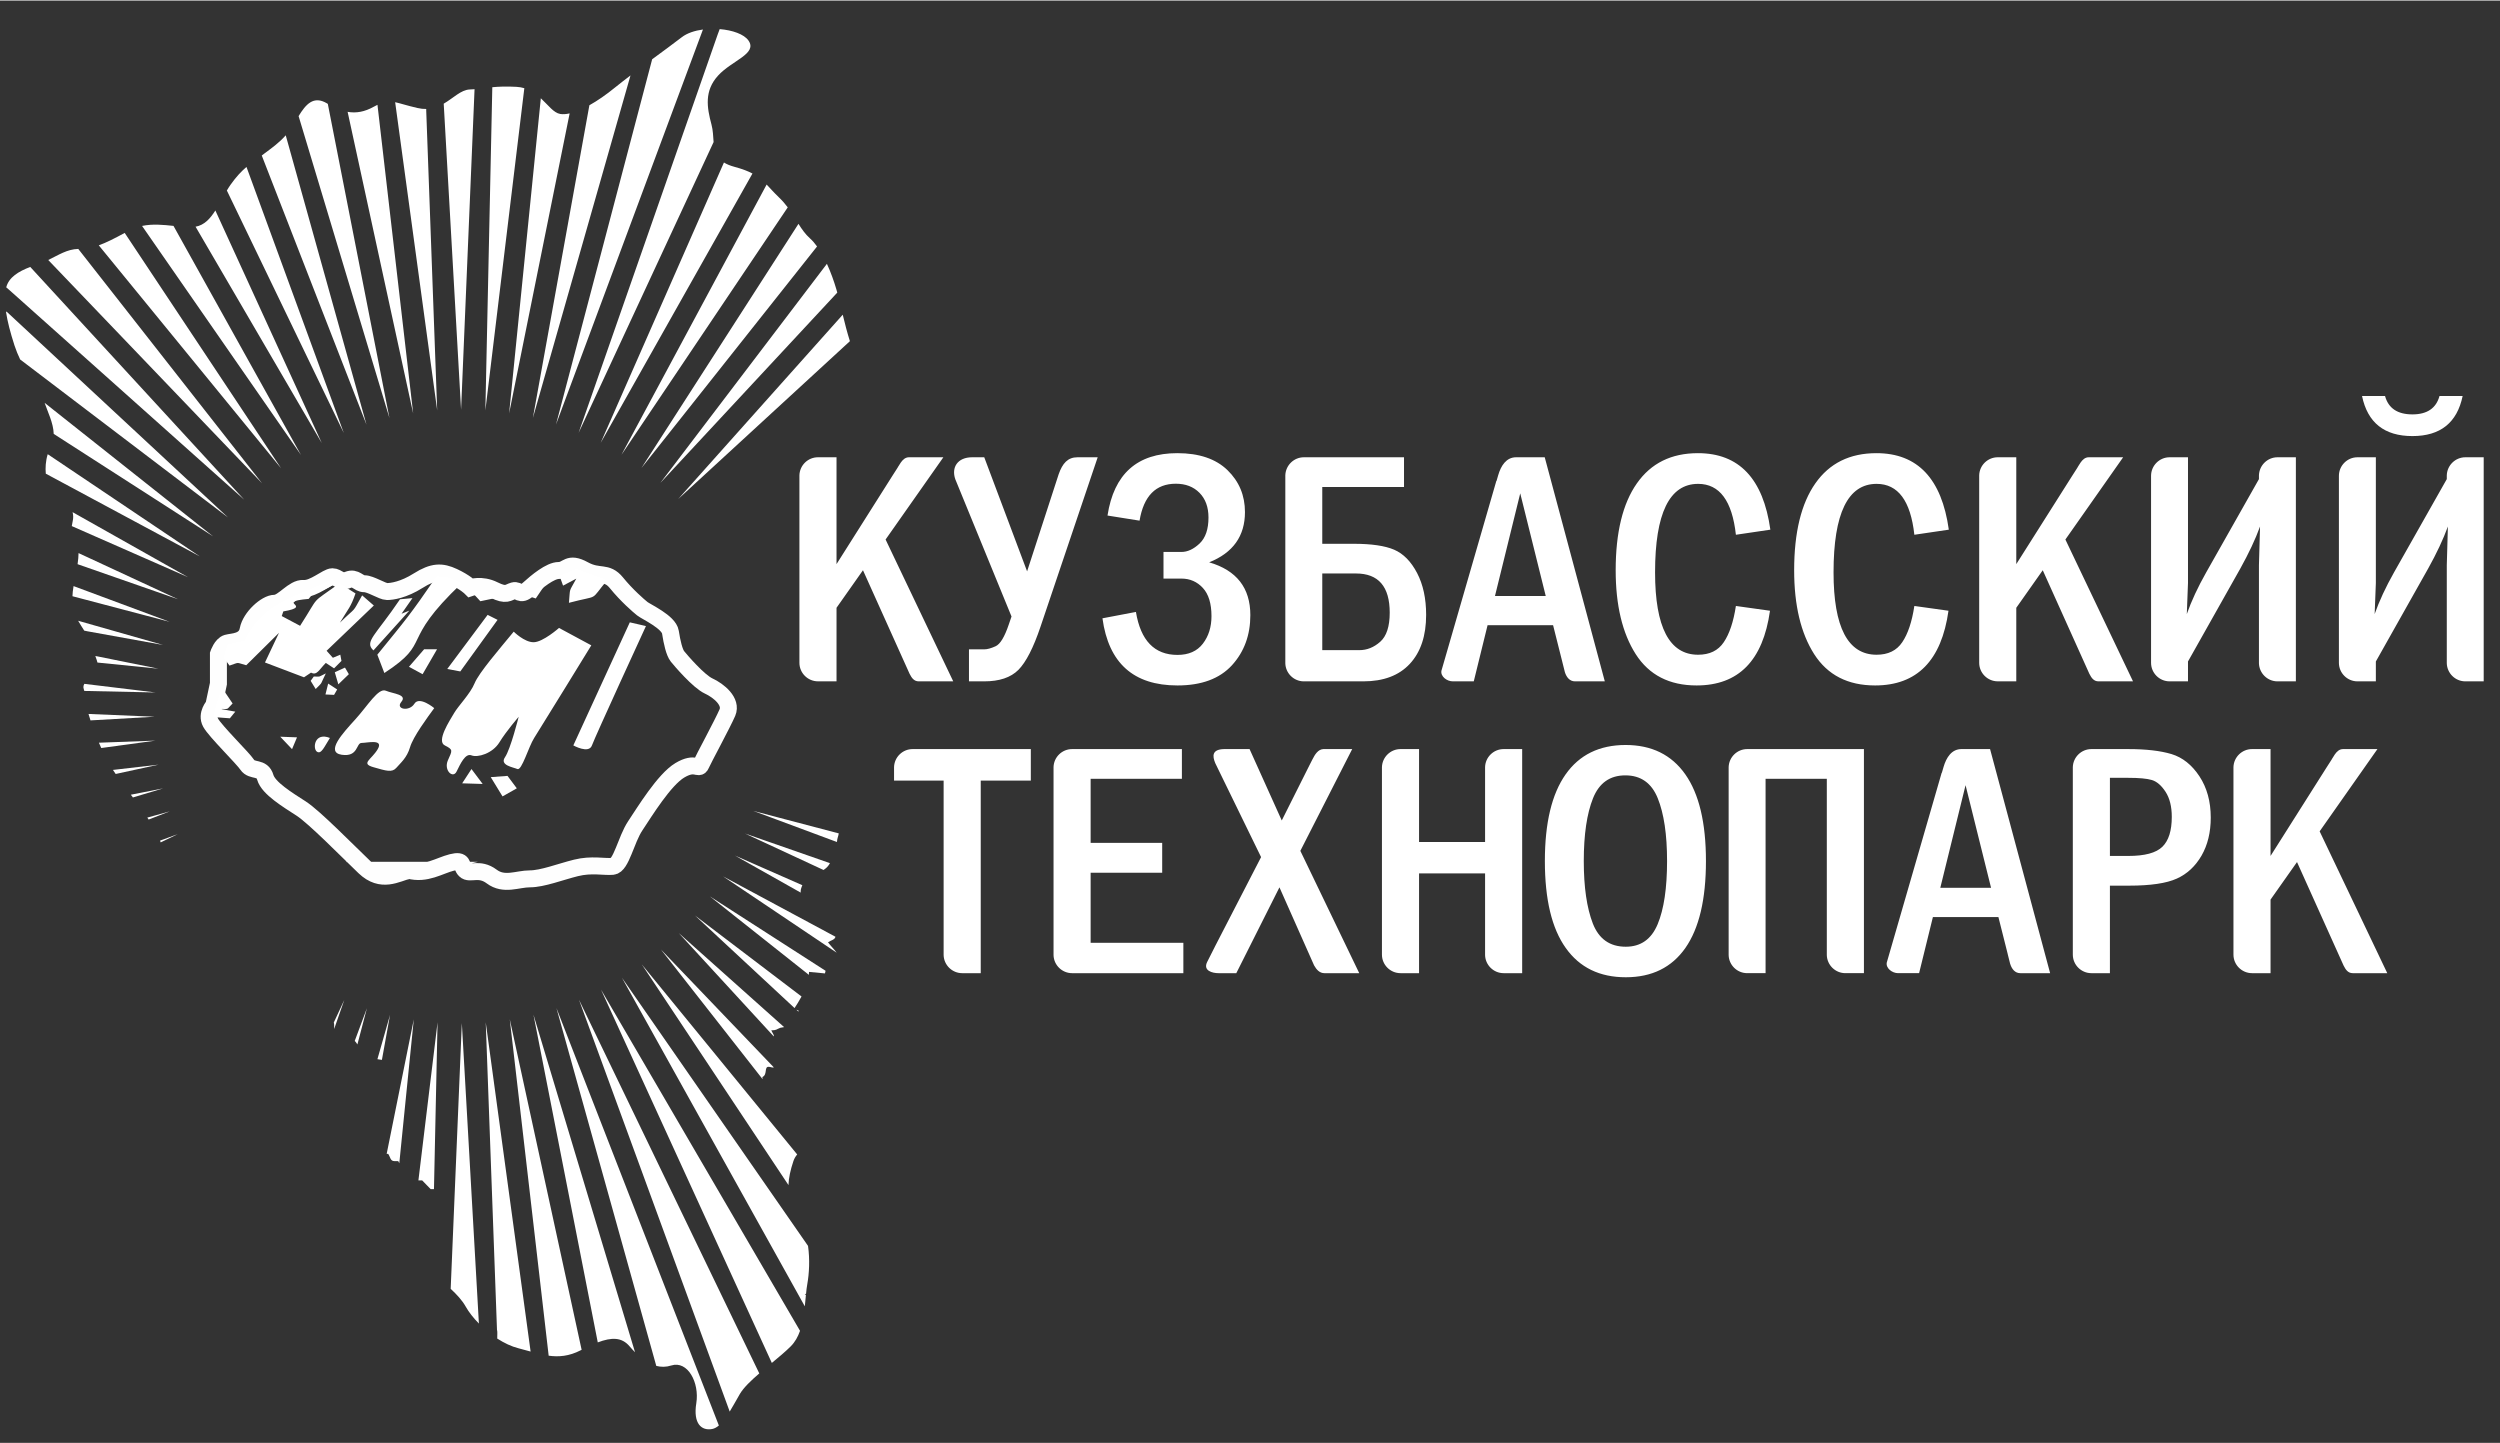 <?xml version="1.0" encoding="UTF-8"?> <!-- Creator: CorelDRAW 2019 (64-Bit) --> <svg xmlns="http://www.w3.org/2000/svg" xmlns:xlink="http://www.w3.org/1999/xlink" xmlns:xodm="http://www.corel.com/coreldraw/odm/2003" xml:space="preserve" width="1228px" height="709px" style="shape-rendering:geometricPrecision; text-rendering:geometricPrecision; image-rendering:optimizeQuality; fill-rule:evenodd; clip-rule:evenodd" viewBox="0 0 1228 708.46"><rect x="0" y="0" width="1228" height="708.46" fill="#333333" stroke="none"/> <defs> <style type="text/css"> <![CDATA[ .str0 {stroke:#FEFEFE;stroke-width:8.33;stroke-miterlimit:22.926} .fil1 {fill:none} .fil0 {fill:white} .fil2 {fill:white;fill-rule:nonzero} ]]> </style> </defs> <g id="Слой_x0020_1">  <g id="_2598171096480"> <path class="fil0" d="M392.21 109.68l-77.12 119.91 86.25 -108.8c-1.11,-1.55 -2.27,-2.9 -3.51,-4 -2.28,-2.04 -3.96,-4.47 -5.62,-7.11zm-15.64 -19.3l-71.3 132.73 81.67 -121.53c-1.25,-1.65 -2.66,-3.31 -4.36,-4.93 -2.5,-2.4 -4.26,-4.44 -6.01,-6.27zm-20.97 -10.83l-60.56 137.73 74.57 -132.32c-2.22,-1.17 -5,-2.25 -8.77,-3.26 -2.19,-0.59 -3.89,-1.3 -5.24,-2.15zm-2.09 -65.52l-0.98 2.62 -68.32 195.7 66.31 -142.84c-0.23,-2.76 -0.26,-5.71 -1.04,-8.6 -2.28,-8.45 -3.57,-16.57 3.24,-24.05 6.82,-7.47 19.48,-10.72 14.93,-17.22 -2.18,-3.12 -7.87,-5.1 -14.14,-5.61zm-33.17 14.81l-47.24 179.43 72.19 -194.05c-4.04,0.55 -7.79,1.77 -10.41,3.8 -3.96,3.04 -9.09,6.82 -14.54,10.82zm-30.84 22.59l-27.75 153.59 47.95 -168.24c-2.64,2.01 -5.22,4 -7.6,5.93 -4.27,3.48 -8.58,6.49 -12.6,8.72zm-23.85 -3.44l-15.57 154.78 29.73 -147.34c-1.76,0.4 -3.33,0.5 -4.64,0.28 -3.23,-0.54 -5.85,-4.31 -9.52,-7.72zm-23.83 -5.42l-3.41 158.75 19.14 -158.27c-1.18,-0.35 -2.44,-0.59 -3.8,-0.66 -5.18,-0.29 -8.81,-0.11 -11.93,0.18zm-23.87 8.09l0.3 5.21 8.23 145.1 6.62 -157.42 -2.39 0.13c-4.33,0.2 -7.98,4.21 -12.76,6.98zm-8.59 3.4l0 -0.8c-1.34,0.03 -2.76,-0.12 -4.29,-0.48 -5.28,-1.21 -8.45,-2.31 -10.97,-2.85l20.65 151.39 -5.39 -147.26zm-38.61 0.61l32.2 148.16 -17.54 -151.61c-0.54,0.27 -1.13,0.56 -1.76,0.91 -4.56,2.56 -8.7,3.28 -12.9,2.54zm-24.08 2.09l44.63 148.32 -30.28 -154.32 -0.4 -0.25c-6.66,-4 -10.46,0.55 -13.95,6.25zm-18.09 19.36l51.44 132.21 -39.67 -142.13c-3.29,3.74 -6.94,6.28 -10.57,9l-1.2 0.92zm-17.15 17.19l57.44 119.1 -47.8 -130.68c-2.47,2.12 -5.05,4.8 -7.83,8.75 -0.65,0.91 -1.23,1.87 -1.81,2.83zm-15.37 17.78l62 106.29 -52.28 -114.26c-2.54,4.03 -5.42,7.2 -9.72,7.97zm-26.28 -0.38l78.06 112.51 -62.62 -112.53c-5.02,-0.53 -10.23,-1.07 -15.44,0.02zm-21.26 9.53l89.54 109.51 -76.81 -115.61c-5.11,2.77 -9.08,4.79 -12.73,6.1zm-24.83 7.2l105.02 109.68 -90.27 -115.12c-5.54,0.16 -9.65,2.99 -14.75,5.44zm-20.63 13.43l1.75 1.52 115.11 102.76 -105.06 -114.3c-5.8,2.23 -10.49,5.04 -11.8,10.02zm-0.17 11.66l0.05 0 -0.06 -0.05 0.01 0.05zm0.27 0.2l-0.19 0.35c0.69,4.54 2.06,9.89 4.15,16.36 0.8,2.45 1.76,4.72 2.78,6.87l102.09 77.6 -108.83 -101.18zm23.22 60.13l78.27 50.33 -82.73 -65.58c1.47,4.37 4.32,9.91 4.46,15.25zm-3.89 19.54l75.61 40.61 -74.66 -50.18c-1.03,3.34 -1.21,6.74 -0.95,9.57zm12.77 25.75l57.07 25.09 -56.68 -31.94c0.38,1.4 0.42,2.93 0.03,4.57 -0.2,0.83 -0.32,1.57 -0.42,2.28zm2.85 18.71l49.29 17.21 -48.82 -22.66c-0.03,1.65 -0.16,3.33 -0.47,5.45zm-2.52 15.74l47.74 12.58 -47.2 -17.56c-0.33,1.93 -0.5,3.54 -0.54,4.98zm5.79 16.9l1.56 0.32 37.14 6.71 -41.7 -11.88c0.88,1.54 1.93,3.17 3,4.85zm6.49 12.65l-1.05 -0.18c0.44,1.33 0.87,2.3 1.05,3.21l29.96 3.02 -29.96 -6.05zm-6.46 16.97l34.97 0.75 -34.97 -4.23c-0.78,1.42 -0.38,2.13 0,3.48zm3.04 14.47l31.56 -1.8 -32.54 -1.36 0.98 3.16zm5.28 13.57l26.65 -3.63 -27.8 1.02 1.15 2.61zm7.09 12.75l21.07 -4.58 -22.41 2.59 1.34 1.99zm8.46 11.54l14.86 -4.47 -15.88 3.12 1.02 1.35zm7.73 10.85l10.38 -4.04 -11.03 3.08 0.65 0.96zm5.91 11.22l8.55 -4.12 -8.84 3.24 0.29 0.88zm85.04 88.47c0.11,0.39 0.17,0.81 0.17,1.25l0 1.87 0.03 -0.01 4.96 -14.22 -5.16 11.11zm10.28 9.06l0.59 0.63c0.28,0.39 0.52,0.74 0.72,1.09l4.68 -17.82 -5.99 16.1zm11.14 8.96l2.21 0.34 4 -22.15 -6.21 21.81zm12.7 6.06l5.17 -25.62 -2.7 26.75 -4.42 43.93c-0.18,-0.27 -0.34,-0.62 -0.52,-1.06l-1.89 0c-2.02,0 -1.95,-1.94 -3.04,-3.54l-0.75 -0.02 8.15 -40.44zm7.44 53.47l1.84 0 4.17 4.29 1.63 0 1.76 -81.93 -9.4 77.64zm29.71 70.33l-8.38 -147.59 -5.48 130.53c2.93,2.71 5.65,5.64 7.39,8.74 1.52,2.71 3.78,5.58 6.47,8.32zm8.89 3.15c0.22,0.29 0.17,2.19 0.12,4.22 3.39,2.18 6.97,3.9 10.48,4.78 2.02,0.51 3.99,1.05 5.91,1.6l-22.04 -161.72 5.53 151.12zm41.57 9.74l-35.3 -162.37 19.11 165.26c4.95,0.68 10,0.3 15.73,-2.66l0.46 -0.23zm26.23 1.2l-49.89 -165.82 31.59 160.98c6.84,-2.59 11.82,-2.58 15.62,1.93 0.84,0.99 1.75,1.97 2.68,2.91zm41.18 35.98l-79.78 -205.05 49.04 175.77c2.33,0.6 4.78,0.63 7.33,-0.19 8.11,-2.6 13.96,8.45 12.33,18.52 -1.63,10.08 2.59,13.64 7.79,12.67 1.13,-0.21 2.23,-0.83 3.29,-1.72zm19.86 -25.58l-88.56 -183.54 74.03 202.29c1.71,-2.79 3.36,-5.86 5,-8.67 1.85,-3.13 5.45,-6.58 9.53,-10.08zm20.01 -20.92l-97.75 -167.6 83.9 183.37c3.38,-2.81 6.69,-5.55 9.3,-8.16 2.1,-2.11 3.55,-4.73 4.55,-7.61zm2.89 -17.62l-0.56 -0.41 0.63 -0.16c0.16,-1.68 0.33,-3.27 0.61,-4.75 0.93,-5.24 1.31,-12.11 0.36,-18.78l-91.41 -131.72 89.83 161.41 0.54 -5.59zm-4.28 -69.01l-76.31 -93.34 72.03 108.39c0.11,-3.5 0.91,-7.28 2.42,-11.79 0.39,-1.17 1.02,-2.29 1.86,-3.26zm-16.99 -36.97l-0.11 -1.07c2.58,-1.11 0.81,-5.02 3,-5.02 1.01,0 2.03,0.58 2.63,0.29l-55.48 -57.93 49.96 63.73zm5.49 -20.99l0 -0.66 -1.24 -2.34c2.89,-0.1 2.29,-0.45 4.47,-1.27l1.84 -0.33 -51.73 -46.18 46.66 50.78zm12.12 -12.17l0.01 -0.6 -1.03 -0.36 1.02 0.96zm-1.92 -1.78c1.02,-1.55 2.27,-3.51 3.43,-5.69l-52.37 -39.81 48.94 45.5zm7.03 -16.32c0.05,-0.48 0.08,-0.97 0.08,-1.45l7.83 0.75 0.3 -1.29 -56.83 -36.55 48.62 38.54zm13.65 -10.88c-1.37,-1.87 -3.05,-3.45 -4.24,-5.1 1.38,-1.01 3.33,-1.19 3.66,-2.73l-55.21 -29.66 55.79 37.49zm-17.67 -29.52c-0.02,-0.53 0,-1.08 0.13,-1.72 0.23,-0.79 0.47,-1.43 0.69,-1.91l-33.1 -14.56 32.28 18.19zm11.24 -11.1c0.72,-0.59 1.45,-0.91 2.43,-2.25 0.28,-0.35 0.49,-0.74 0.7,-1.11l-41.73 -14.56 38.6 17.92zm6.57 -13.75c0.15,-2.01 0.66,-2.65 0.9,-4.23l-42 -11.05 41.1 15.28zm2.85 -259.01l-80.82 90.54 84.34 -77.54c-1.36,-4.3 -2.5,-8.78 -3.52,-13zm-7.77 -25l-81.81 107.62 86.9 -93.48 -0.46 -1.65c-1.16,-3.94 -2.73,-8.36 -4.63,-12.49z"></path> <path class="fil1 str0" d="M200.86 427.2c-6.13,1.53 -13.42,6.51 -21.86,-1.54 -8.43,-8.05 -24.54,-24.54 -31.06,-28.76 -6.51,-4.22 -16.1,-9.97 -17.63,-15.34 -1.54,-5.36 -6.52,-2.68 -8.83,-6.13 -2.3,-3.45 -15.72,-16.49 -18.02,-20.71 -2.3,-4.22 1.54,-8.43 1.54,-8.43l2.29 -10.74 0 -14.57c0,0 1.54,-4.6 4.22,-5.37 2.69,-0.77 9.21,-0.39 10.36,-6.52 1.15,-6.14 8.82,-13.04 13.03,-13.04 4.22,0 9.21,-7.67 14.19,-7.28 4.98,0.38 11.51,-5.75 14.19,-5.75 2.68,0 3.84,3.06 7.67,1.53 3.83,-1.53 4.99,1.91 8.05,1.91 3.07,0 8.82,3.84 11.12,3.84 2.3,0 8.06,-0.76 15.34,-5.37 7.29,-4.6 11.5,-4.6 17.26,-1.91 5.75,2.68 8.43,5.36 8.43,5.36 0,0 5.37,-1.92 11.51,1.16 6.13,3.06 6.9,1.14 9.58,0.38 2.68,-0.77 3.07,3.06 7.29,-0.77 4.22,-3.83 10.74,-9.2 14.95,-9.2 4.23,0 4.61,-4.61 12.28,-0.39 7.66,4.22 11.12,0.39 16.1,6.52 4.99,6.14 10.74,11.12 12.66,12.66 1.92,1.53 13.03,6.52 13.8,11.5 0.76,4.98 1.92,9.97 3.45,11.89 1.54,1.92 10.36,12.27 15.34,14.57 4.98,2.3 11.5,7.67 9.2,13.04 -2.3,5.36 -11.88,23 -13.03,25.69 -1.15,2.68 -2.69,-1.92 -10.35,2.68 -7.68,4.6 -17.26,20.33 -21.87,27.23 -4.6,6.9 -6.89,19.56 -11.12,19.94 -4.21,0.38 -10.35,-1.15 -18.02,0.77 -7.67,1.91 -16.49,5.37 -22.62,5.37 -6.14,0 -12.66,3.45 -18.79,-1.15 -6.14,-4.61 -10.74,-0.77 -13.04,-3.07 -2.31,-2.3 -0.39,-5.37 -6.52,-3.84 -6.13,1.54 -12.66,6.14 -21.09,3.84z"></path> <path class="fil0" d="M109.07 337.6l5.19 7.67c-3.28,3.26 -1.49,2.68 -5.96,2.68l7.28 1.34 -2.67 3.27 -8.06 -0.6c1.03,-5.77 2.27,-8.41 4.22,-14.36zm200.29 -32.18l-27.74 60.45c0,0 7.61,4.29 9.14,0 1.52,-4.27 26.53,-58.62 26.53,-58.62l-7.93 -1.83zm-163.47 56.49l-2.44 5.8 -5.79 -6.11 8.23 0.31zm80.21 -32.37l18.3 -25.34 -4.88 -2.45 -19.82 26.57 6.4 1.22zm14.95 51.91l5.79 9.47 7.01 -3.97 -4.56 -6.11 -8.24 0.61zm-14.04 3.05l4.58 -7.02 5.5 7.33 -10.08 -0.31zm-64.95 -22.29c-2.74,4.28 -4.27,8.26 -6.41,6.72 -2.14,-1.53 -1.22,-9.77 6.41,-6.72zm51.23 -14.65c-3.35,4.58 -10.37,14.04 -11.89,19.24 -1.53,5.18 -4.58,7.62 -6.71,10.07 -2.14,2.45 -4.88,1.53 -11.28,-0.3 -6.41,-1.84 -0.93,-3.67 2.13,-8.86 3.05,-5.19 -5.18,-3.05 -7.93,-3.05 -2.75,0 -1.53,7.02 -9.75,5.81 -8.24,-1.23 0.6,-10.7 6.7,-17.42 6.1,-6.72 11.28,-15.58 14.95,-14.04 3.65,1.53 10.68,1.83 7.61,5.49 -3.04,3.67 3.98,4.89 6.41,0.92 2.44,-3.97 9.76,2.14 9.76,2.14zm39.05 -37.57c-7.02,8.55 -17.08,20.15 -19.22,25.36 -2.13,5.19 -7.93,10.98 -10.07,14.65 -2.13,3.66 -8.84,13.75 -4.57,15.87 4.27,2.15 3.67,2.45 1.52,7.34 -2.14,4.88 2.45,9.16 4.27,5.5 1.83,-3.67 4.27,-9.17 7.32,-7.95 3.05,1.22 10.37,-0.91 13.73,-6.41 3.35,-5.49 9.45,-12.52 9.45,-12.52 0,0 -3.97,15.88 -6.72,19.85 -2.73,3.97 3.98,4.89 6.1,5.8 2.14,0.92 5.49,-10.99 8.24,-15.27 2.75,-4.27 28.06,-45.49 28.06,-45.49l-15.86 -8.55c0,0 -7.92,7.02 -12.5,7.02 -4.57,0 -9.75,-5.2 -9.75,-5.2zm6.22 -17.82l4.6 1.53 5.19 -7.66 -9.79 6.13zm-27.02 -1.91l4.4 4.79 8.24 -1.72c-7.26,-4.94 -3.66,-3.78 -12.64,-3.07zm51.37 -11.11l15.33 5.56c-9.02,10.84 -3.16,6.95 -18.79,11.12 0.75,-8.08 -0.24,-4.63 3.63,-11.88l-6.51 3.44 -1.72 -4.8 8.06 -3.44zm-127.85 59.02c3.84,-3.85 1.96,-1.63 4.98,-7.67 -4.02,1.89 -2.07,1.54 -5.92,1.54l-1.53 2.12 2.47 4.01zm6.13 -2.67l-1.33 5.35 4.23 0.2 1.53 -2.66 -4.43 -2.89zm4.99 0.37l5.17 -4.98 -1.9 -3.25 -5 2.3 1.73 5.93zm34.7 -8.62l7.46 -8.62 6.34 0 -7.1 12.26 -6.7 -3.64zm-17.45 -8.04l17.63 -19.55 -3.83 1.53 5.36 -7.67 -6.12 0.58c-12.04,17.84 -17.69,20.8 -13.04,25.11zm1.91 2.1l3.45 9c24.02,-15.7 6.91,-14.61 37.95,-44.06 -7.7,-3.41 -4.25,-2.66 -12.27,-3.46 -13.26,19.27 -14.82,20.95 -29.13,38.52zm-75.5 1.34l2.88 4.02c5.27,-1.73 2.83,-1.63 8.23,-0.18l16.09 -15.92 -6.89 14.57 19.17 7.28 3.45 -2.3c2.89,1.57 3.94,-1.45 7.27,-4.77l4.05 2.67 3.63 -3.65 -0.57 -3.06 -3.65 1.52 -3.08 -3.44 23.2 -22.23 -5.74 -4.99c-5.33,9.45 -2.13,4.84 -10.93,13.42 4.37,-7.26 5.27,-7.45 7.67,-14.37l-7.86 -4.97c-14.94,10.8 -9.15,5 -19.36,20.88l-9.01 -4.79 0.77 -2.29c15.43,-2.62 -4.72,-4.61 12.45,-6.14 3.7,-4.88 2.17,-1 13.42,-7.66l-1.53 -2.3c-17.37,9.26 -34.07,10.73 -43.31,30.46l-8.44 1.91 -1.91 6.33z"></path> <path class="fil2" d="M837.96 422.68c0,18.82 -3.36,33.02 -10.08,42.66 -6.71,9.61 -16.49,14.42 -29.29,14.42 -12.86,0 -22.68,-4.78 -29.5,-14.39 -6.84,-9.58 -10.25,-23.81 -10.25,-42.69 0,-18.72 3.39,-32.9 10.16,-42.53 6.78,-9.66 16.63,-14.48 29.51,-14.48 12.75,0 22.52,4.79 29.29,14.39 6.77,9.59 10.16,23.79 10.16,42.62zm-388.65 -55l57.03 0 0 15.47 -24.6 0 0 94.6 -8.07 0 -1.04 0c-4.94,0 -8.99,-3.99 -9.12,-8.89l0 -0.23 0 -2.73 0 -82.75 -24.35 0 0 -3.62 0 -2.73 0 -0.24c0.12,-4.91 4.18,-8.88 9.11,-8.88l1.04 0 0 0zm78.33 0l52.91 0 0 14.59 -44.83 0 0 31.46 35.15 0 0 14.67 -35.15 0 0 34.44 45.55 0 0 14.91 -53.63 0 -1.03 0c-4.94,0 -9,-3.99 -9.11,-8.89l0 -0.23 0 -2.73 0 -86.37 0 -2.73 0 -0.24c0.11,-4.91 4.17,-8.88 9.11,-8.88l1.03 0 0 0zm73.61 0l0.48 0 6.52 0 5.54 0 15.81 35.07 13.42 -26.76 1.63 -3.21c1.22,-2.41 2.74,-4.95 5.35,-5.1l0.13 0 0.13 0 4.79 0 9.15 0 -25.47 49.99 28.93 60.08 -12.37 0 -4.79 0c-2.29,0 -3.89,-1.76 -5.01,-3.81l-0.06 -0.12 -16.97 -38.23 -21.19 42.16 -2.25 0 -6.52 0c-3.04,0 -7.68,-1.24 -5.53,-5.52l3.73 -7.39 -0.01 0 22.75 -44.1c-6.79,-13.92 -13.57,-27.87 -20.38,-41.78l-2.14 -4.4c-1.46,-3.54 -1.62,-6.73 4.33,-6.88zm87.72 0l8.07 0 0 45.64 32.43 0 0 -33.79 0 -2.73 0 -0.24c0.12,-4.91 4.17,-8.88 9.11,-8.88l1.03 0 0 0 8.08 0 0 110.07 -8.08 0 -1.03 0c-4.94,0 -8.99,-3.99 -9.11,-8.89l0 -0.23 0 -2.73 0 -37.17 -32.43 0 0 49.02 -8.07 0 -1.04 0c-5.02,0 -9.12,-4.1 -9.12,-9.12l0 -2.73 0 -86.37 0 -2.73 0 -0.24c0.14,-4.91 4.18,-8.88 9.12,-8.88l1.04 0 0 0zm160.14 101.19l0 -0.24 0 -2.73 0 -86.37 0 -2.73 0 -0.22c0.12,-4.91 4.18,-8.9 9.12,-8.9l1.03 0 0 0 56.3 0 0 110.07 -8.07 0 -1.04 0c-4.94,0 -8.99,-3.97 -9.12,-8.88l0 -0.24 0 -2.73 0 -83.63 -30.08 0 0 95.48 -7.99 0 -1.03 0c-4.95,0 -9,-3.97 -9.12,-8.88zm114.61 -101.19l13.8 0 29.5 110.07 -9.36 0 -5.3 0c-2.59,0 -4.16,-2.03 -4.93,-4.48l-0.05 -0.12 -1.16 -4.62 -0.02 -0.14 -4.59 -18.21 -32.17 0 -6.78 27.57 -3.77 0 -6.53 0c-2.94,0 -6.12,-2.43 -5.58,-5.22l26.96 -93.2 0.09 0 0.83 -2.84c1.35,-4.65 3.96,-8.81 8.81,-8.81l0.25 0 0 0zm14.29 68.15l-12.53 -50.42 -12.41 50.42 24.94 0zm50.31 -68.15l17.11 0c8.69,0 15.77,0.82 21.21,2.45 5.43,1.65 10,5.28 13.71,10.9 3.7,5.61 5.57,12.39 5.57,20.29 0,7.23 -1.52,13.48 -4.52,18.68 -3.03,5.23 -7.08,9.01 -12.14,11.29 -5.09,2.31 -12.91,3.47 -23.42,3.47l-9.45 0 0 42.99 -8.07 0 -1.03 0c-5.02,0 -9.12,-4.1 -9.12,-9.12l0 -2.73 0 -86.37 0 -2.73 0 -0.24c0.13,-4.91 4.18,-8.88 9.12,-8.88l1.03 0 0 0zm8.07 14.12l0 38.37 9.04 0c8.06,0 13.64,-1.48 16.73,-4.51 3.08,-3.01 4.62,-7.9 4.62,-14.68 0,-5.06 -1.02,-9.16 -3.05,-12.3 -2.04,-3.13 -4.29,-5.07 -6.74,-5.81 -2.43,-0.72 -6.31,-1.07 -11.56,-1.07l-9.04 0zm70.83 -14.12l8.07 0 0 52.49 27.5 -43.44 2.53 -3.94 0.14 -0.28 0.1 -0.15 0.05 -0.08 0.1 -0.16 0.02 -0.04 0.13 -0.18 0.02 -0.05 0.54 -0.84 0.03 -0.06 0.1 -0.16 0.05 -0.07 0.09 -0.15 0.05 -0.08 0.08 -0.13c1.05,-1.5 2.27,-2.68 4.11,-2.68l4.8 0 0 0 12.06 0 -28.38 40.4 33.22 69.67 -11.67 0 -5.3 0c-2.24,0 -3.44,-1.64 -4.41,-3.59l-0.06 -0.1 -22.9 -50.89 -13 18.44 0 36.14 -8.07 0 -1.03 0c-5.02,0 -9.12,-4.1 -9.12,-9.12l0 -2.73 0 -86.37 0 -2.73 0 -0.24c0.13,-4.91 4.18,-8.88 9.12,-8.88l1.03 0 0 0zm-288.36 55c0,-13.07 -1.54,-23.35 -4.58,-30.86 -3.02,-7.49 -8.33,-11.23 -15.91,-11.23 -7.59,0 -12.88,3.74 -15.9,11.29 -3,7.51 -4.52,17.78 -4.52,30.8 0,12.79 1.49,23.01 4.43,30.63 2.97,7.65 8.37,11.45 16.21,11.45 7.38,0 12.58,-3.69 15.66,-11.09 3.07,-7.37 4.61,-17.73 4.61,-30.99z"></path> <path class="fil2" d="M1160.23 194.25l11.3 0c1.65,6.02 6.13,9.03 13.46,9.03 7.2,0 11.64,-3.01 13.29,-9.03l11.37 0c-2.73,13.13 -10.96,19.68 -24.66,19.68 -13.77,0 -22.03,-6.55 -24.76,-19.68zm-177.9 30.08l8.07 0 0 52.5 27.5 -43.44 2.53 -3.95 0.14 -0.28 0.1 -0.15 0.04 -0.08 0.11 -0.16 0.02 -0.04 0.12 -0.18 0.02 -0.05 0.54 -0.84 0.04 -0.06 0.1 -0.15 0.04 -0.08 0.1 -0.14 0.04 -0.08 0.09 -0.14c1.04,-1.49 2.26,-2.67 4.11,-2.67l4.79 0 0 -0.01 12.07 0 -28.38 40.41 33.22 69.67 -11.67 0 -5.31 0c-2.23,0 -3.43,-1.65 -4.4,-3.6l-0.06 -0.1 -22.9 -50.88 -13 18.44 0 36.14 -8.07 0 -1.04 -0.01c-5.02,0 -9.11,-4.1 -9.11,-9.11l0 -2.74 0 -86.36 0 -2.74 0 -0.24c0.12,-4.9 4.18,-8.87 9.11,-8.87l1.04 0 0 -0.01zm-237.36 0l13.8 0 29.51 110.08 -9.36 0 -5.3 0c-2.58,0 -4.17,-2.04 -4.94,-4.49l-0.03 -0.12 -1.16 -4.62 -0.03 -0.14 -4.58 -18.21 -32.18 0 -6.78 27.58 -3.77 0 -6.53 0c-2.94,0 -6.12,-2.44 -5.58,-5.23l26.96 -93.2 0.1 0 0.82 -2.83c1.35,-4.66 3.96,-8.81 8.8,-8.81l0.25 0 0 -0.01zm14.3 68.16l-12.53 -50.43 -12.41 50.43 24.94 0zm-356.45 -68.16l8.08 0 0 52.5 27.48 -43.44 2.53 -3.95 0.15 -0.28 0.09 -0.15 0.05 -0.08 0.11 -0.16 0.02 -0.04 0.12 -0.18 0.03 -0.05 0.53 -0.84 0.04 -0.06 0.09 -0.15 0.05 -0.08 0.1 -0.14 0.04 -0.08 0.09 -0.14c1.04,-1.49 2.27,-2.67 4.11,-2.67l4.79 0 0 -0.01 12.07 0 -28.39 40.41 33.23 69.67 -11.67 0 -5.3 0c-2.24,0 -3.44,-1.65 -4.41,-3.6l-0.06 -0.1 -22.9 -50.88 -12.99 18.44 0 36.14 -8.08 0 -1.04 -0.01c-5.02,0 -9.11,-4.1 -9.11,-9.11l0 -2.74 0 -86.36 0 -2.74 0 -0.24c0.13,-4.9 4.17,-8.87 9.11,-8.87l1.04 0 0 -0.01zm94.04 78.23l-27.62 -67.44c-2,-5.76 1.06,-10.78 8.3,-10.78l1.03 0 0 -0.01 4.89 0 21.05 56.05 14.36 -44.18c0.39,-1.18 0.79,-2.35 1.15,-3.53 1.88,-5.37 4.47,-8.33 9.23,-8.33l1.04 0 0 -0.01 8.9 0 -28.08 83.21c-3.49,10.38 -7.13,17.45 -10.87,21.23 -3.77,3.77 -9.36,5.64 -16.78,5.64l-7.5 0 0 -15.72 7.5 0c1.5,0 3.38,-0.52 5.61,-1.54 2.23,-1.02 4.37,-4.54 6.41,-10.57l1.38 -4.02zm44.67 0.88l16.44 -3.13c2.31,14.06 9.11,21.11 20.39,21.11 5.51,0 9.66,-1.84 12.48,-5.51 2.83,-3.68 4.24,-8.2 4.24,-13.51 0,-6.2 -1.41,-10.82 -4.24,-13.88 -2.82,-3.05 -6.34,-4.59 -10.52,-4.59l-8.81 0 0 -13.08 8.81 0c3,0 5.97,-1.37 8.89,-4.12 2.95,-2.78 4.4,-7.05 4.4,-12.8 0,-5.1 -1.48,-9.15 -4.43,-12.14 -2.95,-2.98 -6.82,-4.46 -11.61,-4.46 -9.83,0 -15.78,6.02 -17.82,18.14l-15.74 -2.51c3.14,-20.42 14.56,-30.64 34.3,-30.64 10.67,0 18.91,2.79 24.63,8.34 5.73,5.56 8.59,12.45 8.59,20.6 0,11.77 -5.87,20.01 -17.58,24.68 13.49,3.94 20.22,12.58 20.22,25.96 0,9.8 -3.02,18 -9.04,24.61 -6.07,6.61 -14.99,9.91 -26.77,9.91 -21.55,0 -33.83,-10.98 -36.83,-32.98zm89.82 22.1l0 -0.25 0 -2.73 0 -86.36 0 -2.74 0 -0.22c0.13,-4.91 4.18,-8.9 9.12,-8.9l1.04 0 0 -0.01 48.14 0 0 14.6 -40.15 0 0 27.91 15.55 0c8.61,0 15.19,0.96 19.73,2.89 4.55,1.95 8.29,5.75 11.28,11.44 2.98,5.7 4.46,12.56 4.46,20.57 0,10.29 -2.67,18.3 -8,24.05 -5.35,5.76 -12.96,8.62 -22.88,8.62l-29.17 0 -0.24 0c-4.84,-0.12 -8.75,-4.05 -8.88,-8.87zm18.15 -6.46l18.21 0c3.72,0 7.14,-1.35 10.25,-4.11 3.1,-2.74 4.67,-7.5 4.67,-14.28 0,-12.83 -5.52,-19.27 -16.59,-19.27l-16.54 0 0 37.66zm203.17 -21.7l16.75 2.34c-3.43,24.48 -15.46,36.7 -36.05,36.7 -13.38,0 -23.34,-5.12 -29.92,-15.39 -6.54,-10.26 -9.83,-24 -9.83,-41.2 0,-18.55 3.47,-32.79 10.41,-42.67 6.94,-9.9 16.92,-14.84 30,-14.84 20.2,0 32.06,12.53 35.57,37.58l-16.93 2.5c-1.85,-16.68 -8.01,-25 -18.56,-25 -14.09,0 -21.14,14.49 -21.14,43.47 0,26.98 7.05,40.46 21.14,40.46 5.65,0 9.86,-2.04 12.61,-6.16 2.78,-4.1 4.76,-10.02 5.95,-17.79zm87.66 0l16.77 2.34c-3.45,24.48 -15.47,36.7 -36.06,36.7 -13.38,0 -23.35,-5.12 -29.93,-15.39 -6.54,-10.26 -9.82,-24 -9.82,-41.2 0,-18.55 3.47,-32.79 10.41,-42.67 6.94,-9.9 16.92,-14.84 30,-14.84 20.2,0 32.06,12.53 35.56,37.58l-16.93 2.5c-1.84,-16.68 -8,-25 -18.55,-25 -14.09,0 -21.14,14.49 -21.14,43.47 0,26.98 7.05,40.46 21.14,40.46 5.65,0 9.86,-2.04 12.61,-6.16 2.78,-4.1 4.76,-10.02 5.94,-17.79zm134.41 27.26l0 9.77 -9.03 0c-5.01,0 -9.11,-4.1 -9.11,-9.12l0 -2.73 0 -86.36 0 -2.74c0,-5.01 4.1,-9.12 9.11,-9.12l1.04 0 0 -0.01 7.99 0 0 61.77c0,0.75 -0.19,5.84 -0.58,15.25 2.24,-6.36 5.4,-13.18 9.53,-20.48l25.26 -44.67 0.64 -1.13 0 -1.61 0 -0.22c0.13,-4.91 4.18,-8.9 9.11,-8.9l1.04 0 0 -0.01 7.99 0 0 110.08 -9.03 0c-4.94,0 -8.98,-3.99 -9.11,-8.9l0 -0.22 0 -2.73 0 -45.24c0,-0.55 0.17,-6.85 0.54,-18.97 -2.3,6.31 -5.53,13.16 -9.65,20.57l-25.74 45.72zm92.28 0l0 9.77 -9.04 0c-5.02,0 -9.11,-4.1 -9.11,-9.12l0 -2.73 0 -86.36 0 -2.74c0,-5.01 4.1,-9.12 9.11,-9.12l1.04 0 0 -0.01 8 0 0 61.77c0,0.75 -0.2,5.84 -0.59,15.25 2.24,-6.36 5.4,-13.18 9.52,-20.48l25.27 -44.67 0.64 -1.13 0 -1.61 0 -0.22c0.13,-4.91 4.18,-8.9 9.12,-8.9l1.03 0 0 -0.01 7.98 0 0 110.08 -9.01 0c-4.95,0 -8.99,-3.99 -9.12,-8.9l0 -0.22 0 -2.73 0 -45.24c0,-0.55 0.16,-6.85 0.54,-18.97 -2.3,6.31 -5.52,13.16 -9.65,20.57l-25.73 45.72z"></path> </g> </g> </svg> 